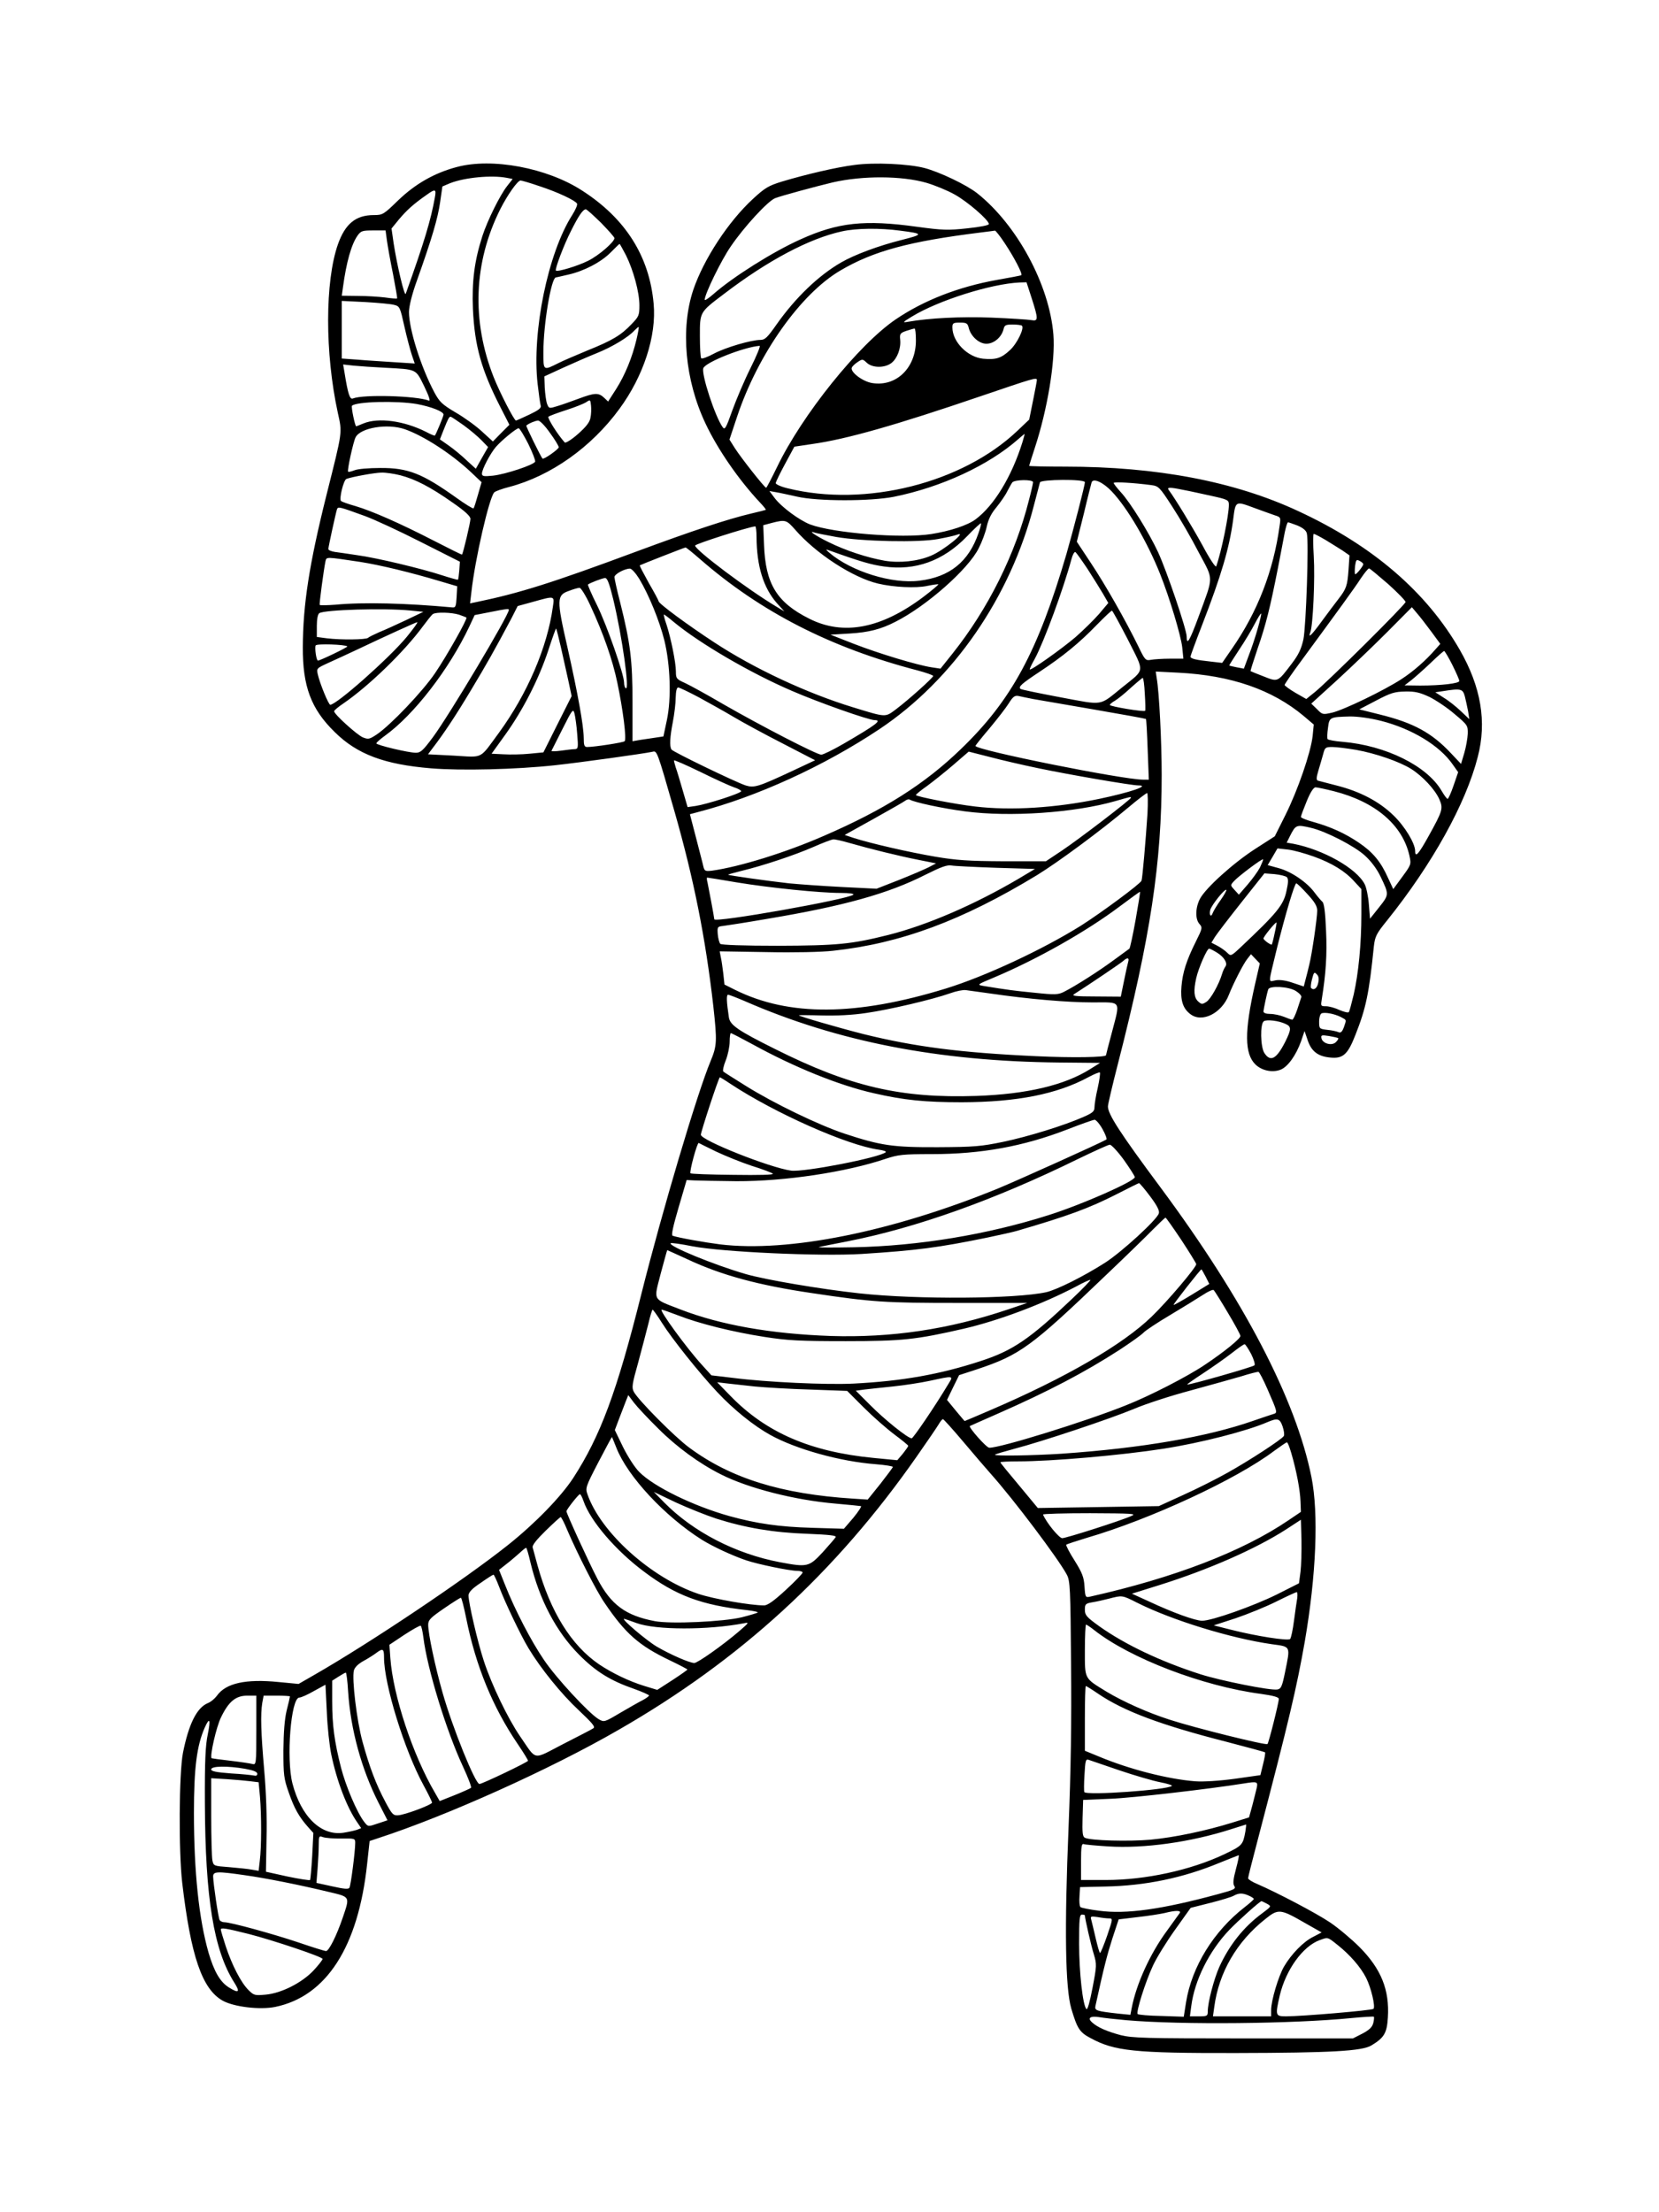 <?xml version="1.0" standalone="no"?>
<!DOCTYPE svg PUBLIC "-//W3C//DTD SVG 20010904//EN"
 "http://www.w3.org/TR/2001/REC-SVG-20010904/DTD/svg10.dtd">
<svg version="1.0" xmlns="http://www.w3.org/2000/svg"
 width="864pt" height="1152pt" viewBox="0 0 864 1152"
 preserveAspectRatio="xMidYMid meet">

<g transform="translate(0,1152) scale(0.1,-0.1)"
fill="#000000" stroke="none">
<path d="M2378 10650 c-116 -31 -214 -87 -303 -172 -77 -75 -82 -78 -128 -78
-94 0 -149 -45 -187 -152 -68 -194 -68 -567 -1 -876 24 -109 26 -92 -58 -427
-91 -364 -123 -573 -124 -795 -1 -204 43 -322 166 -442 117 -116 259 -169 502
-189 155 -13 443 -6 645 16 138 15 460 60 507 70 25 6 23 13 117 -315 99 -347
160 -651 201 -1010 20 -183 19 -205 -14 -285 -70 -167 -252 -780 -361 -1214
-127 -508 -213 -739 -355 -958 -65 -99 -198 -236 -340 -349 -226 -180 -717
-509 -1010 -677 l-80 -46 -105 10 c-170 17 -274 -6 -320 -71 -11 -15 -32 -33
-48 -39 -57 -24 -99 -108 -129 -258 -21 -106 -23 -515 -4 -678 45 -383 104
-553 210 -613 59 -33 194 -49 274 -33 267 55 433 313 479 745 l13 119 45 15
c354 115 895 358 1250 563 636 365 1132 820 1554 1424 54 77 105 152 114 167
9 16 19 28 23 28 3 0 51 -53 105 -117 54 -64 119 -140 144 -168 119 -133 351
-441 396 -525 17 -32 19 -70 22 -465 3 -303 -1 -555 -13 -851 -22 -530 -17
-835 14 -943 31 -104 43 -124 100 -154 125 -68 227 -79 756 -78 500 1 660 10
708 40 66 40 80 64 85 145 9 144 -35 253 -148 367 -41 41 -110 99 -153 128
-73 49 -275 155 -379 200 -27 11 -48 25 -48 30 0 6 23 97 51 203 163 622 202
790 244 1028 60 348 73 668 35 858 -81 404 -351 922 -785 1507 -212 285 -275
383 -275 423 0 11 23 109 51 218 171 667 229 1049 229 1509 0 172 -13 432 -26
504 l-5 34 118 -6 c274 -14 488 -88 652 -225 l53 -45 -6 -61 c-10 -86 -77
-281 -142 -411 l-55 -110 -101 -65 c-115 -74 -260 -205 -289 -261 -24 -47 -25
-106 -2 -131 16 -18 15 -23 -19 -91 -49 -98 -69 -161 -75 -234 -6 -71 7 -114
45 -143 61 -49 165 3 202 100 22 56 76 163 97 188 l18 23 23 -24 23 -24 -25
-109 c-56 -246 -55 -362 3 -418 34 -32 89 -43 131 -26 37 15 80 75 106 148
l18 53 16 -47 c19 -58 53 -85 117 -91 67 -7 92 15 132 118 55 139 71 215 96
461 6 52 13 66 69 135 235 293 410 608 472 851 48 183 17 365 -93 557 -174
303 -454 544 -843 724 -331 154 -735 231 -1212 231 -103 0 -188 2 -188 4 0 3
13 44 29 93 66 200 108 453 97 591 -21 259 -189 570 -396 735 -57 45 -196 111
-275 132 -84 22 -263 30 -365 16 -95 -12 -252 -49 -376 -86 -72 -22 -90 -33
-153 -91 -129 -119 -256 -314 -310 -472 -68 -202 -44 -471 63 -697 63 -134
173 -294 286 -414 17 -18 30 -34 28 -36 -2 -1 -35 -10 -75 -19 -123 -29 -307
-90 -593 -196 -449 -167 -616 -219 -838 -265 l-34 -7 7 59 c19 172 93 493 119
519 6 6 41 19 77 28 217 57 429 207 575 407 125 170 194 380 178 548 -22 247
-147 444 -373 589 -182 118 -469 172 -653 122z m261 -56 l31 -6 -29 -37 c-37
-47 -103 -180 -129 -261 -41 -128 -55 -234 -49 -380 9 -192 44 -317 144 -512
l46 -90 -43 -43 -43 -44 -57 52 c-31 29 -92 73 -137 99 -71 42 -84 55 -111
105 -70 132 -132 328 -132 418 0 29 15 91 41 163 79 222 109 325 121 408 l12
83 40 17 c77 30 216 43 295 28z m2186 -26 c44 -13 110 -40 147 -61 67 -37 178
-133 178 -154 0 -6 -45 -15 -112 -22 -101 -11 -129 -10 -262 8 -273 38 -412
23 -608 -66 -143 -64 -352 -196 -452 -284 -25 -22 -46 -36 -46 -30 0 29 86
206 136 278 70 103 194 237 231 251 30 12 215 62 299 82 157 36 360 35 489 -2z
m-2014 -18 c95 -31 183 -73 194 -90 4 -6 -8 -33 -25 -60 -126 -197 -211 -609
-180 -880 6 -52 13 -103 16 -112 4 -13 -11 -24 -59 -47 -36 -17 -67 -31 -70
-31 -9 0 -84 145 -116 226 -116 294 -104 598 34 874 39 77 91 150 106 150 6 0
51 -13 100 -30z m-546 -57 c-21 -118 -54 -229 -152 -503 -6 -17 -45 147 -63
263 l-11 77 40 49 c41 48 74 78 141 125 47 34 53 32 45 -11z m865 -133 c38
-39 70 -75 70 -80 0 -20 -82 -91 -137 -118 -54 -27 -159 -59 -168 -51 -6 7 41
133 80 209 38 76 61 110 76 110 5 0 40 -32 79 -70z m1557 -41 c124 -16 125
-19 7 -49 -119 -30 -243 -76 -314 -117 -119 -69 -238 -184 -336 -323 -47 -67
-60 -80 -83 -80 -49 0 -181 -39 -242 -71 -33 -18 -63 -29 -67 -25 -4 4 -7 57
-7 116 0 126 -2 123 125 219 229 175 445 289 614 326 76 17 200 18 303 4z
m-2672 -51 c4 -29 18 -108 32 -176 13 -68 23 -125 21 -126 -1 -2 -30 0 -63 5
-33 4 -97 8 -143 8 l-82 1 6 43 c18 133 44 224 76 270 18 25 25 27 83 27 l63
0 7 -52z m3218 -15 c48 -72 94 -160 86 -166 -2 -2 -60 -13 -129 -25 -199 -36
-379 -106 -525 -205 -193 -131 -488 -498 -618 -769 -29 -59 -54 -108 -57 -108
-8 0 -134 160 -164 208 l-27 43 40 120 c109 326 330 638 537 760 173 102 360
152 729 198 39 5 73 9 77 10 3 0 27 -29 51 -66z m-1973 -62 c39 -79 70 -193
70 -261 0 -52 -3 -59 -41 -98 -55 -58 -100 -85 -232 -138 -62 -26 -128 -54
-147 -64 -82 -41 -80 -42 -80 57 0 144 40 381 64 388 6 1 36 8 66 15 81 18
171 65 221 116 24 24 44 44 46 44 1 0 16 -27 33 -59z m2113 -224 c35 -109 35
-121 -2 -114 -16 3 -109 9 -207 13 -161 6 -324 -2 -437 -22 -29 -5 -26 -2 23
28 138 84 411 170 560 177 l36 1 27 -83z m-3319 -35 c28 -7 30 -13 52 -112 13
-58 31 -125 39 -149 l15 -44 -108 7 c-59 4 -144 9 -189 13 l-83 6 0 150 0 150
123 -6 c67 -4 135 -10 151 -15z m2991 -119 c11 -45 54 -83 92 -83 39 0 78 33
89 74 5 23 11 26 48 26 24 0 45 -3 48 -6 14 -13 -26 -95 -63 -128 -45 -42 -73
-50 -139 -44 -81 8 -160 88 -160 163 0 22 4 25 39 25 34 0 40 -3 46 -27z
m-1730 -60 c-22 -93 -59 -184 -105 -257 l-43 -67 -21 20 c-29 27 -49 26 -132
-5 -38 -14 -88 -32 -112 -39 -42 -13 -43 -13 -53 12 -5 14 -10 52 -12 84 l-2
59 100 46 c55 25 133 59 173 75 80 32 166 84 196 118 11 11 21 20 22 18 2 -2
-3 -30 -11 -64z m1455 -6 c0 -142 -101 -241 -226 -222 -50 7 -116 57 -108 80
3 8 17 21 31 30 24 16 26 16 47 -4 30 -28 94 -28 129 -1 30 24 50 76 45 122
-3 29 0 34 32 45 19 6 38 12 43 12 4 1 7 -27 7 -62z m-861 -143 c-32 -64 -74
-163 -95 -221 -33 -93 -39 -103 -50 -88 -39 53 -113 278 -101 308 12 31 211
110 293 116 6 1 -15 -51 -47 -115z m-1904 1 c168 -9 159 -5 204 -96 26 -54 34
-79 24 -75 -65 25 -340 33 -395 11 -16 -7 -26 23 -44 136 l-7 41 54 -6 c30 -3
104 -8 164 -11z m3395 -64 c0 -5 -9 -53 -20 -107 l-20 -99 -60 -57 c-287 -274
-793 -401 -1197 -301 -35 8 -63 21 -63 27 0 6 22 51 49 101 l48 89 94 14 c178
25 434 98 874 248 279 95 295 100 295 85z m-2325 -197 c-4 -23 -23 -47 -66
-85 -33 -29 -64 -48 -68 -43 -37 41 -91 127 -85 134 5 4 47 20 94 35 47 15 94
34 105 42 19 13 20 11 23 -19 2 -17 1 -46 -3 -64z m-904 72 c75 -14 139 -39
139 -55 0 -8 -39 -102 -45 -109 -2 -2 -22 6 -46 19 -115 58 -248 76 -326 44
-19 -8 -37 -15 -38 -15 -6 0 -27 101 -22 107 22 22 233 27 338 9z m243 -110
c33 -24 76 -60 94 -79 l34 -35 -32 -56 -32 -57 -47 43 c-25 24 -67 59 -93 77
l-47 33 20 51 c23 58 28 67 36 67 3 0 33 -20 67 -44z m450 -40 c26 -35 46 -69
46 -75 0 -10 -79 -66 -85 -59 -10 13 -87 169 -84 172 14 12 47 25 61 26 10 0
37 -28 62 -64z m-756 19 c100 -35 244 -129 344 -223 l56 -53 -19 -66 c-10 -36
-20 -68 -23 -70 -3 -3 -42 21 -88 54 -178 127 -252 157 -398 156 -59 0 -118
-5 -134 -12 -16 -6 -31 -10 -33 -7 -6 6 27 156 39 179 26 50 166 73 256 42z
m643 -76 c22 -45 38 -86 36 -93 -7 -17 -155 -66 -220 -73 -49 -5 -57 -3 -57
11 0 22 43 104 72 138 29 34 107 98 119 98 5 0 27 -36 50 -81z m2574 9 c-56
-180 -148 -331 -245 -403 -42 -31 -134 -61 -230 -76 -154 -24 -510 5 -631 50
-56 22 -149 90 -185 138 l-27 36 34 -6 c19 -3 68 -14 109 -23 107 -25 382 -25
505 -1 248 50 494 164 649 301 16 14 30 26 32 26 1 0 -4 -19 -11 -42z m-3240
-173 c77 -20 157 -61 272 -142 65 -45 93 -71 93 -85 0 -18 -38 -180 -44 -186
-2 -1 -68 32 -148 73 -175 90 -320 154 -408 180 -36 10 -69 22 -74 26 -11 10
13 109 28 115 29 11 145 32 181 33 23 1 68 -6 100 -14z m3295 -36 c0 -6 -9
-47 -21 -92 -71 -283 -213 -568 -398 -800 l-63 -79 -46 7 c-74 11 -276 72
-407 123 l-120 47 100 6 c99 6 163 22 240 62 160 81 378 273 432 382 17 33 36
84 42 113 8 37 23 68 50 100 21 26 47 63 56 82 10 19 22 41 27 48 13 15 108
16 108 1z m270 0 c0 -17 -59 -244 -96 -374 -149 -508 -286 -762 -550 -1016
-188 -182 -400 -316 -714 -452 -199 -87 -439 -161 -582 -181 -35 -4 -39 -2
-45 22 -3 15 -21 82 -38 149 l-32 123 41 11 c306 79 658 240 946 432 385 257
683 689 805 1167 15 58 29 111 31 118 4 16 234 18 234 1z m139 -47 c83 -87
186 -264 252 -429 51 -128 109 -322 116 -384 l6 -59 -70 0 c-39 0 -83 -3 -99
-6 -28 -5 -31 -2 -67 73 -66 134 -168 314 -245 430 l-74 112 37 148 c19 81 38
154 40 161 8 24 59 1 104 -46z m206 32 c39 -5 44 -10 110 -112 38 -58 100
-165 137 -237 80 -150 80 -119 0 -337 -47 -127 -62 -152 -62 -102 0 36 -104
342 -149 439 -48 103 -145 259 -193 311 -21 23 -38 45 -38 49 0 7 104 1 195
-11z m167 -25 c29 -5 95 -20 146 -31 87 -19 92 -22 92 -47 0 -53 -38 -241 -66
-320 -3 -8 -35 40 -72 110 -58 105 -141 241 -175 287 -12 15 4 16 75 1z m373
-95 c39 -14 85 -31 103 -37 32 -10 33 -11 26 -56 -32 -234 -115 -448 -248
-639 l-51 -74 -60 7 c-77 8 -105 15 -105 26 0 4 27 78 60 163 101 261 142 401
162 548 13 102 10 100 113 62z m-4635 -41 c52 -19 185 -81 295 -137 l200 -101
-3 -45 c-2 -25 -5 -47 -7 -49 -2 -1 -39 9 -82 23 -107 35 -340 91 -443 105
-47 7 -100 15 -117 17 -18 3 -33 9 -33 15 0 11 39 189 45 207 6 15 10 14 145
-35z m2240 -70 c110 -127 302 -251 433 -282 80 -19 198 -25 256 -12 30 6 56
10 58 8 1 -2 -34 -32 -79 -66 -220 -165 -416 -202 -593 -113 -170 85 -229 182
-236 387 l-4 100 45 12 c70 18 76 16 120 -34z m956 -19 c-51 -149 -150 -229
-308 -248 -142 -18 -354 48 -468 145 -20 17 -21 20 -5 14 167 -60 223 -76 289
-85 163 -23 308 29 431 156 38 40 72 71 74 69 2 -2 -4 -25 -13 -51z m1662 39
c28 -12 45 -26 48 -41 11 -42 -4 -484 -18 -552 -11 -49 -25 -79 -60 -125 -75
-99 -72 -97 -148 -67 -36 14 -66 26 -67 27 -2 1 15 53 36 116 44 126 66 216
106 419 14 74 31 159 36 188 6 28 13 52 17 52 4 0 26 -8 50 -17z m-2818 -60
c1 -152 36 -264 106 -344 l39 -43 -40 24 c-151 90 -425 296 -425 319 0 8 271
95 313 100 4 1 7 -25 7 -56z m414 1 c139 -24 432 -30 531 -11 44 8 88 18 98
22 62 25 -69 -82 -135 -109 -69 -29 -162 -39 -240 -26 -91 16 -202 52 -293 97
-68 33 -112 64 -71 49 10 -3 60 -13 110 -22z m2548 -15 c29 -18 70 -43 90 -56
l36 -25 -5 -76 c-6 -82 -11 -98 -53 -152 -15 -19 -53 -70 -84 -112 -56 -77
-75 -95 -62 -61 14 35 25 282 18 396 -4 64 -4 117 0 117 4 0 31 -14 60 -31z
m-3257 -100 c317 -276 680 -462 1133 -580 45 -12 82 -25 82 -29 0 -9 -127
-123 -193 -173 -58 -43 -49 -44 -222 9 -243 74 -519 203 -727 340 -136 89
-288 201 -288 213 0 4 -23 47 -51 95 -27 49 -49 90 -47 92 4 3 228 91 238 93
3 1 37 -27 75 -60z m2019 -52 c29 -45 65 -103 81 -130 l27 -47 -48 -57 c-26
-30 -82 -85 -123 -121 -73 -62 -232 -175 -238 -168 -2 1 10 27 27 57 48 90
148 361 190 517 6 23 15 40 21 37 5 -4 33 -43 63 -88z m-3789 37 c103 -16 265
-55 418 -101 l88 -26 -3 -56 c-3 -49 -5 -56 -23 -54 -239 22 -462 28 -608 14
-43 -3 -80 -4 -82 -1 -3 5 21 184 30 227 6 24 -1 24 180 -3z m5225 -12 c-1
-11 -38 -57 -43 -52 -2 3 -2 22 0 42 5 33 7 36 24 27 10 -5 19 -13 19 -17z
m-3771 -76 c50 -83 106 -220 131 -321 31 -127 37 -303 13 -415 l-18 -85 -40
-6 c-22 -3 -58 -9 -81 -12 l-40 -7 0 203 c0 220 -11 307 -64 519 -17 65 -30
125 -30 133 0 15 51 43 80 44 9 1 31 -24 49 -53z m3900 -27 c50 -45 91 -87 91
-94 0 -13 -397 -407 -471 -468 l-46 -37 -56 32 c-31 18 -56 37 -57 41 0 4 40
63 90 130 196 267 274 374 307 425 19 28 38 52 43 52 4 0 48 -37 99 -81z
m-4035 -81 c47 -197 86 -476 65 -462 -5 3 -9 16 -9 30 0 42 -88 295 -141 403
-28 56 -49 105 -47 107 9 8 74 33 89 34 12 0 22 -27 43 -112z m-120 -30 c68
-146 116 -283 141 -403 30 -143 49 -295 38 -305 -8 -7 -158 -30 -195 -30 -15
0 -18 9 -18 48 -1 66 -30 227 -85 472 -57 249 -56 271 8 293 23 9 48 16 55 16
7 1 33 -41 56 -91z m-195 -10 c-29 -210 -133 -451 -280 -653 -104 -141 -78
-129 -234 -120 l-136 7 24 32 c57 74 121 170 201 304 80 133 123 209 209 371
l33 65 80 22 c115 32 112 33 103 -28z m4575 -127 l47 -64 -23 -26 c-55 -63
-117 -117 -180 -158 -91 -59 -298 -159 -360 -174 -49 -11 -51 -11 -79 18 l-30
29 133 121 c73 67 191 180 262 251 l129 130 27 -32 c15 -17 48 -60 74 -95z
m-5319 110 l70 -7 -90 -43 c-49 -23 -112 -52 -140 -63 -27 -12 -54 -25 -59
-30 -12 -9 -138 -11 -213 -2 l-53 7 0 58 c0 35 5 61 13 66 28 18 337 27 472
14z m515 3 c0 -28 -308 -544 -394 -661 -52 -70 -65 -83 -90 -83 -38 0 -206 40
-206 49 0 4 20 22 45 40 150 108 333 344 439 568 l28 60 77 15 c95 19 101 19
101 12z m3224 -155 c88 -175 91 -151 -29 -248 -123 -99 -93 -95 -323 -52 -111
21 -205 40 -208 44 -11 11 7 27 99 88 124 82 208 151 297 243 41 42 77 76 81
76 3 0 40 -68 83 -151z m-3483 130 c19 -7 36 -13 38 -15 7 -6 -103 -201 -163
-289 -64 -95 -232 -271 -303 -319 -39 -26 -45 -27 -73 -16 -31 13 -150 121
-150 136 0 5 23 24 50 42 131 90 315 268 412 400 23 31 46 60 52 64 17 12 99
9 137 -3z m4160 -69 c-11 -40 -32 -104 -47 -142 l-26 -70 -37 7 c-20 4 -37 8
-39 9 -1 2 22 38 51 82 29 43 66 105 82 136 16 31 31 55 33 53 2 -2 -6 -36
-17 -75z m-3042 31 c134 -111 399 -266 616 -359 138 -60 399 -152 430 -152 40
0 10 -23 -160 -122 -55 -32 -108 -58 -118 -58 -23 0 -312 149 -512 264 -82 48
-171 97 -197 109 -45 20 -48 24 -48 60 0 47 -26 174 -49 245 -10 28 -16 52
-13 52 2 0 25 -17 51 -39z m-1391 -78 c-89 -108 -365 -353 -398 -353 -9 0 -54
110 -65 158 -7 32 -6 32 57 61 35 16 99 45 143 66 158 75 310 144 318 145 5 0
-20 -34 -55 -77z m803 -53 c12 -52 29 -131 39 -175 l17 -80 -74 -147 -73 -146
-73 -7 c-39 -4 -100 -5 -134 -3 l-63 3 72 100 c92 128 174 289 223 437 21 65
40 117 41 115 2 -1 13 -45 25 -97z m-1112 4 c4 -4 -142 -74 -153 -74 -9 0 -18
68 -12 79 6 10 153 5 165 -5z m5755 -97 c20 -40 36 -77 36 -83 0 -13 -94 -24
-204 -24 l-81 1 35 27 c19 15 64 55 100 89 36 35 68 63 71 63 3 0 23 -33 43
-73z m-1602 -149 c3 -46 4 -86 2 -89 -4 -8 -184 22 -184 30 0 4 12 14 28 23
15 9 52 39 82 67 30 27 58 50 61 51 4 0 9 -37 11 -82z m-2323 -19 c53 -29 134
-74 181 -102 47 -28 161 -90 255 -138 l170 -88 -115 -54 c-182 -85 -202 -91
-247 -77 -52 17 -379 175 -386 187 -11 17 -8 65 7 143 8 41 15 99 15 128 1 32
5 52 13 52 6 0 54 -23 107 -51z m3990 4 c5 -21 13 -56 17 -78 l6 -40 -43 41
c-24 23 -64 55 -89 70 l-45 29 40 6 c95 15 103 12 114 -28z m-185 -2 c34 -17
93 -56 131 -89 68 -57 70 -60 69 -103 -1 -24 -9 -69 -18 -100 l-17 -57 -52 55
c-100 107 -196 159 -370 202 l-108 27 88 46 c76 40 96 46 152 47 51 1 75 -5
125 -28z m-2064 -11 c30 -5 174 -30 319 -55 146 -25 266 -47 269 -49 2 -2 6
-74 9 -160 l6 -156 -30 0 c-105 0 -873 154 -873 176 0 2 33 44 74 92 40 48 85
106 100 130 21 34 31 41 49 38 12 -3 47 -10 77 -16z m-2374 -182 c6 -72 5 -78
-12 -79 -10 0 -43 -4 -72 -8 -29 -4 -51 -4 -50 -1 2 4 28 56 58 115 51 102 55
106 62 79 4 -16 11 -64 14 -106z m4187 68 c160 -41 304 -128 372 -226 l29 -41
-24 -70 c-13 -38 -27 -69 -31 -69 -4 0 -18 19 -32 43 -76 129 -290 235 -515
254 -40 3 -75 10 -78 14 -3 5 -2 31 2 58 7 57 9 57 115 60 42 0 102 -8 162
-23z m-130 -151 c101 -18 225 -61 286 -99 60 -38 123 -106 146 -156 22 -50 20
-59 -56 -196 -51 -92 -69 -112 -69 -76 0 40 -53 128 -113 186 -74 72 -174 125
-298 156 -46 12 -89 23 -96 25 -8 3 -8 16 3 52 8 26 19 65 25 86 9 35 12 37
48 37 21 0 77 -7 124 -15z m-1658 -95 c167 -35 488 -90 523 -90 65 0 -41 -36
-203 -70 -226 -47 -460 -62 -645 -40 -106 12 -310 52 -310 60 0 3 26 25 58 47
31 23 93 72 137 110 l80 69 110 -28 c60 -16 173 -42 250 -58z m-1582 -100 c20
-6 37 -16 37 -20 0 -11 -178 -68 -237 -77 l-42 -6 -26 89 c-14 49 -30 102 -36
118 -5 16 -9 32 -9 36 0 4 62 -23 138 -60 75 -37 154 -73 175 -80z m3123 -20
c217 -55 358 -176 394 -335 10 -46 10 -47 -37 -111 l-47 -64 -28 60 c-37 83
-79 133 -150 181 -72 49 -147 83 -236 108 -37 10 -67 22 -67 27 0 5 14 42 30
81 19 47 36 73 46 73 9 0 51 -9 95 -20z m-970 -117 c-9 -138 -26 -335 -31
-349 -5 -16 -211 -168 -315 -234 -200 -125 -500 -265 -705 -328 -466 -143
-815 -146 -1096 -7 l-56 28 -6 56 c-4 31 -9 70 -13 86 l-6 31 244 -4 c144 -3
286 0 347 7 351 38 672 157 1062 394 112 69 330 230 474 351 50 42 94 76 99
76 4 0 5 -48 2 -107z m-86 83 c0 -9 -275 -219 -359 -275 l-84 -56 -221 0
c-183 1 -244 5 -356 24 -136 23 -335 69 -423 97 l-48 16 153 85 c84 47 158 89
165 95 7 5 16 7 21 4 23 -14 171 -46 287 -61 232 -31 571 -8 786 54 73 21 79
23 79 17z m938 -157 c77 -18 225 -94 280 -144 33 -30 62 -69 81 -108 46 -96
46 -95 -7 -162 l-47 -59 -6 74 c-3 41 -13 89 -22 106 -43 83 -217 180 -371
210 l-35 6 16 32 c31 62 34 63 111 45z m-2403 -79 c104 -30 258 -68 360 -88
l90 -18 -40 -21 c-22 -11 -92 -41 -155 -66 l-115 -45 -180 9 c-99 5 -223 14
-275 19 -115 13 -314 41 -318 45 -2 1 30 10 70 20 112 27 274 81 373 124 50
22 97 40 105 40 8 1 47 -8 85 -19z m2416 -70 c97 -35 165 -77 213 -131 l36
-39 0 -129 c0 -158 -15 -309 -40 -420 -11 -46 -22 -87 -25 -91 -3 -5 -24 0
-48 10 -23 11 -55 20 -71 20 -28 0 -28 1 -22 38 21 131 28 231 22 356 -4 96
-10 142 -19 150 -7 6 -25 27 -40 47 -39 54 -121 110 -187 128 l-58 16 26 44
25 43 54 -6 c29 -3 89 -20 134 -36z m-279 -57 c-11 -21 -40 -61 -65 -90 l-45
-52 -22 24 c-23 25 -23 25 -4 46 22 25 147 119 152 114 2 -2 -6 -20 -16 -42z
m-1374 -2 l202 -6 -87 -52 c-228 -134 -475 -241 -678 -292 -192 -48 -266 -55
-572 -56 -182 0 -296 4 -302 10 -5 6 -11 28 -13 50 -3 38 -1 40 27 43 17 2
120 18 230 37 400 67 630 131 825 230 80 40 112 52 135 48 17 -3 121 -8 233
-12z m1514 -49 c8 -8 8 -27 -2 -71 -15 -74 -50 -116 -239 -294 -50 -47 -51
-47 -70 -28 -11 11 -34 27 -51 36 l-31 16 19 31 c11 17 73 98 138 180 l119
150 53 -4 c29 -3 58 -10 64 -16z m-2865 -27 c169 -28 432 -55 542 -55 45 0 71
-4 65 -9 -25 -24 -724 -148 -724 -128 0 8 -30 167 -35 190 -4 15 -5 27 -2 27
3 0 72 -11 154 -25z m2972 -61 c38 -41 51 -63 51 -86 0 -38 -28 -230 -41 -280
-5 -21 -13 -55 -19 -76 l-10 -39 -57 19 c-37 13 -69 17 -90 13 -39 -7 -40 -28
8 170 42 169 91 335 100 335 4 0 30 -25 58 -56z m-452 -31 c-19 -26 -37 -57
-41 -67 -9 -26 -20 -12 -13 16 7 25 76 112 84 104 2 -2 -11 -26 -30 -53z
m-443 -104 c-14 -79 -29 -146 -32 -149 -4 -3 -41 -30 -82 -60 -76 -56 -196
-133 -259 -165 -30 -15 -46 -16 -150 -5 -104 10 -149 16 -271 36 -33 6 -31 7
55 43 226 95 484 241 658 372 56 42 103 76 104 75 2 -2 -9 -67 -23 -147z m724
-70 c-6 -30 -13 -55 -14 -57 -4 -6 -44 23 -44 31 0 9 63 87 68 83 1 -2 -3 -27
-10 -57z m-301 -99 c38 -23 58 -56 45 -73 -5 -7 -13 -23 -17 -37 -17 -57 -60
-133 -82 -147 -22 -14 -25 -14 -43 2 -22 20 -25 56 -10 122 12 53 56 153 67
153 4 0 22 -9 40 -20z m-461 -47 c-3 -10 -13 -55 -22 -100 l-17 -83 -131 1
c-105 0 -127 3 -112 12 89 57 244 162 256 173 20 19 32 17 26 -3z m989 -112
c-6 -28 -23 -40 -37 -26 -3 3 -1 24 5 46 9 36 12 39 24 26 11 -10 13 -24 8
-46z m-117 -41 c19 -12 32 -26 29 -33 -2 -7 -12 -36 -21 -64 -10 -29 -21 -53
-26 -53 -4 0 -24 7 -43 15 -20 8 -52 15 -72 15 -21 0 -35 5 -35 13 1 13 18 95
25 115 7 20 105 15 143 -8z m-1588 -14 c199 -29 400 -46 530 -46 154 0 145 14
100 -159 -17 -62 -30 -115 -30 -116 0 -11 -176 -14 -365 -5 -392 18 -631 49
-898 115 -130 33 -337 93 -337 98 0 1 54 1 120 -1 75 -2 161 2 232 13 119 17
345 70 438 103 30 11 66 18 80 16 14 -2 72 -10 130 -18z m-1282 -39 c483 -211
1009 -314 1639 -320 l212 -2 -51 -32 c-133 -84 -331 -131 -593 -140 -394 -13
-657 48 -1050 245 -191 95 -233 124 -239 164 -12 80 -14 118 -4 118 5 0 44
-15 86 -33z m3105 -83 c31 -17 30 -12 16 -53 -9 -24 -16 -31 -28 -26 -9 4 -35
10 -58 12 -42 5 -43 6 -43 43 0 21 6 41 13 43 17 7 66 -2 100 -19z m-288 -36
c31 -14 31 -27 -1 -92 -46 -91 -77 -108 -109 -60 -21 32 -23 153 -3 166 15 10
77 3 113 -14z m-2776 -106 c218 -120 453 -215 632 -255 157 -36 266 -47 459
-47 286 1 495 42 659 131 30 16 57 27 59 24 3 -3 -2 -39 -11 -80 -10 -42 -17
-87 -17 -101 0 -21 -9 -29 -54 -49 -103 -46 -292 -104 -421 -131 -116 -24
-152 -27 -340 -28 -235 -1 -297 8 -488 71 -132 44 -367 157 -514 249 -59 37
-112 70 -116 74 -4 4 1 30 13 59 11 28 20 72 20 96 0 25 3 45 6 45 4 0 54 -26
113 -58z m3050 32 c3 -3 -3 -12 -12 -21 -21 -21 -70 -7 -75 21 -3 16 1 17 40
11 23 -4 45 -9 47 -11z m-3165 -238 c232 -153 608 -320 773 -343 24 -3 40 -9
36 -13 -31 -28 -426 -105 -493 -96 -110 15 -470 158 -470 187 0 15 93 299 99
299 2 0 27 -15 55 -34z m1938 -236 c15 -27 24 -51 20 -54 -30 -18 -454 -209
-562 -254 -555 -227 -1095 -335 -1450 -292 -79 10 -220 35 -247 45 -8 2 2 48
31 147 l42 143 40 -2 c21 -1 120 -3 219 -4 253 -1 572 47 779 117 64 21 88 24
239 24 257 0 477 40 707 129 69 27 132 49 140 50 8 0 27 -22 42 -49z m-2012
-117 c47 -22 130 -56 185 -74 55 -17 105 -36 110 -41 6 -6 -71 -8 -207 -6
-119 1 -219 5 -222 8 -7 7 35 162 43 158 3 -2 44 -22 91 -45z m2123 -43 c31
-44 57 -84 57 -90 0 -21 -273 -142 -450 -198 -318 -101 -674 -160 -1010 -167
-113 -2 -196 -2 -185 1 11 3 79 16 150 30 356 70 764 215 1200 429 83 40 157
74 165 74 8 0 41 -35 73 -79z m137 -190 c36 -48 50 -75 45 -89 -10 -33 -191
-199 -279 -256 -111 -71 -251 -141 -307 -154 -160 -35 -671 -39 -974 -6 -201
22 -485 70 -590 100 -166 48 -407 147 -392 161 3 3 54 -4 113 -16 159 -30 663
-53 881 -40 283 18 401 33 658 86 66 14 134 29 150 34 268 78 376 118 518 190
62 32 115 58 119 59 3 0 29 -30 58 -69z m163 -228 c42 -64 77 -121 77 -125 0
-17 -151 -195 -232 -273 -149 -145 -448 -319 -842 -488 -72 -31 -131 -56 -132
-56 -1 0 -22 25 -47 55 l-45 55 31 64 32 65 92 30 c225 75 283 117 673 491
101 96 211 203 244 237 34 34 63 62 66 62 3 0 40 -53 83 -117z m-2572 -100
c177 -83 370 -135 649 -176 314 -47 381 -51 757 -51 l363 0 -98 -33 c-311
-105 -609 -149 -927 -139 -310 11 -571 57 -781 138 -149 58 -140 42 -103 187
18 67 33 122 34 122 1 0 49 -22 106 -48z m2698 -90 l19 -38 -91 -56 c-51 -31
-93 -55 -95 -53 -3 3 140 185 145 185 1 0 11 -17 22 -38z m-695 -115 c-220
-209 -309 -270 -475 -324 -213 -70 -410 -105 -664 -118 -140 -7 -451 7 -630
30 l-110 13 -48 53 c-79 86 -227 289 -211 289 5 0 44 -14 86 -30 110 -43 283
-86 450 -112 122 -19 184 -22 423 -22 295 0 366 8 615 65 181 42 410 128 585
220 38 21 72 36 74 34 2 -2 -41 -47 -95 -98z m810 -72 c36 -60 66 -115 66
-122 0 -14 -82 -81 -182 -148 -91 -62 -292 -165 -414 -213 -214 -86 -658 -223
-712 -221 -15 0 -109 107 -101 113 2 1 69 31 149 66 259 114 450 214 631 331
58 38 114 78 124 89 10 11 73 53 139 92 67 40 143 87 171 105 27 18 52 29 56
25 4 -4 37 -56 73 -117z m-2947 -53 c52 -83 195 -262 288 -361 85 -91 191
-176 276 -223 133 -74 364 -139 552 -153 48 -4 87 -10 87 -14 0 -3 -30 -43
-65 -88 l-66 -82 -77 5 c-374 24 -637 106 -853 266 -77 57 -264 246 -288 290
-12 23 -9 40 23 154 19 71 43 162 53 202 9 39 19 72 22 72 3 -1 25 -31 48 -68z
m3069 -163 c14 -28 22 -55 17 -59 -10 -9 -328 -100 -350 -100 -4 0 33 26 82
58 50 33 117 80 149 105 33 26 63 47 68 47 4 0 19 -23 34 -51z m85 -183 c52
-119 53 -123 32 -129 -10 -3 -58 -19 -107 -36 -238 -83 -577 -142 -996 -171
-154 -10 -357 -13 -348 -5 3 3 47 16 99 30 146 38 502 157 624 208 61 26 193
69 295 96 102 28 221 61 265 74 44 14 84 24 89 23 5 -1 26 -42 47 -90z m-1662
27 c-66 -111 -183 -283 -191 -283 -20 0 -143 99 -217 174 l-74 74 44 6 c24 3
91 10 149 16 58 6 143 19 190 29 129 28 126 28 99 -16z m-1009 -13 c52 -5 182
-13 289 -16 l193 -7 87 -87 c47 -47 119 -110 159 -140 39 -29 72 -56 72 -59 0
-4 -13 -22 -28 -41 l-29 -34 -124 12 c-329 32 -559 132 -744 322 l-70 72 50
-6 c28 -3 93 -10 145 -16z m-501 -220 c96 -96 214 -182 326 -238 142 -72 385
-134 597 -152 68 -6 127 -12 132 -13 4 -2 -14 -29 -40 -61 l-49 -57 -165 5
c-174 5 -289 22 -431 61 -189 53 -394 153 -470 230 -23 23 -59 79 -84 129
l-43 89 23 61 c13 34 29 75 35 91 l12 30 30 -40 c17 -22 74 -83 127 -135z
m3251 11 c7 -21 10 -43 6 -49 -11 -18 -180 -128 -291 -190 -60 -34 -166 -87
-235 -118 l-125 -57 -315 -5 -315 -5 -97 117 c-54 64 -98 118 -98 121 0 3 42
5 93 5 176 0 540 32 757 66 193 30 434 92 540 138 54 23 65 20 80 -23z m-3470
-110 c58 -149 252 -357 445 -479 58 -36 157 -82 230 -107 62 -21 227 -55 266
-55 16 0 29 -4 29 -9 0 -5 -39 -46 -87 -90 -62 -57 -95 -81 -114 -81 -71 0
-261 33 -342 60 -244 82 -509 319 -578 520 -11 31 -8 40 57 165 38 73 70 132
71 132 1 -1 11 -26 23 -56z m3515 -28 c27 -92 46 -193 48 -252 l2 -54 -65 -44
c-240 -163 -598 -300 -1031 -397 -26 -6 -27 -5 -31 53 -3 48 -12 71 -52 135
-27 42 -46 80 -43 82 3 3 52 19 108 36 329 96 778 304 974 452 33 24 63 45 67
45 4 1 14 -25 23 -56z m-2995 -341 c151 -48 298 -73 472 -79 120 -5 156 -9
150 -18 -4 -7 -35 -42 -68 -79 -71 -76 -79 -78 -223 -51 -231 44 -451 158
-602 311 l-54 55 115 -55 c63 -29 158 -67 210 -84z m-691 91 c36 -104 168
-258 316 -368 165 -124 299 -174 538 -200 32 -4 56 -9 53 -12 -3 -3 -40 -14
-83 -25 -95 -23 -370 -36 -453 -20 -152 29 -228 85 -299 221 -45 86 -161 340
-161 351 0 9 63 89 70 89 4 1 12 -16 19 -36z m2854 -77 c-55 -25 -341 -116
-361 -116 -16 0 -82 80 -100 123 -2 4 108 7 245 7 219 -1 244 -2 216 -14z
m-2939 -73 c53 -124 153 -320 194 -379 109 -161 179 -223 340 -300 50 -24 92
-46 92 -48 0 -2 -35 -27 -78 -55 l-79 -51 -69 21 c-78 24 -167 67 -234 112
-145 99 -254 274 -321 517 -11 41 -22 82 -25 92 -3 11 20 40 68 87 40 39 75
71 78 71 3 0 19 -30 34 -67z m3819 -218 l-8 -60 -115 -58 c-121 -60 -338 -137
-389 -137 -36 0 -152 42 -276 100 l-90 41 144 45 c255 80 503 189 661 291 l75
49 3 -105 c1 -59 -1 -133 -5 -166z m-4010 47 c46 -191 133 -358 252 -478 88
-89 164 -136 288 -179 42 -15 77 -31 77 -34 0 -4 -15 -15 -32 -24 -18 -9 -71
-39 -117 -66 -84 -50 -85 -50 -114 -33 -50 30 -220 213 -284 308 -67 98 -151
260 -202 389 l-32 80 38 30 c21 16 51 42 68 57 16 15 32 28 35 28 3 0 13 -35
23 -78z m-164 -124 c31 -83 115 -258 154 -322 64 -106 171 -238 260 -321 73
-69 89 -88 77 -95 -8 -6 -79 -42 -157 -82 -163 -84 -135 -89 -225 41 -63 92
-147 266 -188 391 -33 100 -80 304 -80 342 1 17 18 35 63 65 34 24 64 43 67
43 3 0 16 -28 29 -62z m4157 -60 c-3 -18 -11 -71 -17 -118 -6 -47 -15 -89 -20
-95 -11 -11 -178 15 -311 49 l-87 22 114 37 c62 21 158 60 212 87 54 27 102
49 106 49 4 1 5 -14 3 -31z m-834 -24 c181 -91 486 -185 701 -216 101 -14 98
-6 69 -148 -15 -74 -21 -85 -40 -88 -37 -6 -295 46 -399 79 -209 67 -394 155
-529 251 -65 47 -74 57 -74 85 0 29 3 33 38 39 20 3 60 12 87 19 70 18 68 19
147 -21z m-3494 -81 c50 -250 139 -465 269 -656 29 -43 53 -82 53 -86 0 -7
-239 -121 -253 -121 -22 0 -141 295 -192 475 -39 137 -75 307 -75 354 0 25 12
37 82 85 45 31 85 56 88 56 4 0 16 -48 28 -107z m887 -25 c101 -37 371 -37
560 -1 28 6 26 3 -25 -41 -85 -73 -217 -166 -234 -166 -24 0 -125 44 -195 85
-53 31 -186 144 -171 145 3 0 33 -10 65 -22z m-1110 -75 c20 -163 120 -488
206 -672 27 -58 46 -108 42 -111 -5 -4 -43 -21 -85 -38 l-78 -31 -24 42 c-116
197 -219 508 -233 702 l-5 70 78 52 c43 28 82 50 85 47 4 -2 10 -30 14 -61z
m3494 38 c187 -147 565 -292 869 -332 64 -9 92 -17 92 -26 0 -20 -52 -227 -59
-235 -7 -8 -382 85 -510 127 -113 36 -242 94 -327 145 -119 73 -114 63 -114
217 0 73 3 133 6 133 3 0 23 -13 43 -29z m-3699 -142 c0 -139 106 -483 206
-666 24 -44 44 -85 44 -90 0 -11 -141 -64 -177 -66 -25 -2 -32 6 -65 68 -50
93 -85 187 -120 315 -30 109 -56 327 -45 371 4 16 22 34 49 49 24 13 54 32 67
42 35 26 41 23 41 -23z m-187 -178 c13 -198 70 -405 158 -578 l47 -92 -51 -17
c-50 -17 -50 -17 -69 7 -38 48 -97 187 -122 284 -34 134 -46 219 -46 347 l0
106 33 21 c17 11 35 21 38 21 3 0 9 -44 12 -99z m-88 -326 c29 -141 83 -281
137 -357 l19 -28 -23 -9 c-13 -4 -44 -11 -70 -15 -116 -17 -220 84 -265 257
-33 129 -8 447 36 447 9 0 43 15 76 34 l60 33 7 -141 c3 -78 14 -177 23 -221z
m3994 315 c134 -91 326 -163 671 -251 107 -28 196 -52 198 -54 3 -2 -2 -30
-10 -62 l-14 -57 -134 -19 c-81 -11 -163 -16 -205 -13 -141 11 -342 62 -502
129 l-73 30 0 168 c0 93 2 169 5 169 3 0 32 -18 64 -40z m-4384 -191 c0 -175
-1 -180 -20 -175 -11 3 -63 11 -115 17 -52 6 -96 12 -98 13 -10 11 24 162 49
213 40 83 77 113 137 113 l47 0 0 -181z m175 177 c0 -3 -7 -35 -17 -73 -11
-46 -16 -113 -17 -208 0 -127 2 -147 28 -220 28 -81 53 -126 101 -180 l27 -30
-6 -119 c-4 -66 -9 -122 -11 -126 -2 -3 -55 5 -117 18 l-113 25 3 172 c3 104
-2 245 -12 357 -17 196 -20 290 -10 351 l7 37 68 0 c38 0 69 -2 69 -4z m-428
-198 c-12 -57 -16 -137 -15 -358 2 -495 46 -765 153 -934 32 -50 24 -58 -27
-26 -46 28 -78 83 -107 182 -50 175 -76 421 -76 727 0 236 15 350 56 444 26
58 32 44 16 -35z m4748 -187 c80 -27 176 -55 213 -62 37 -7 64 -16 60 -19 -23
-21 -446 -51 -456 -32 -2 4 -2 45 1 90 4 72 6 83 21 78 9 -3 81 -28 161 -55z
m-4553 8 c44 -8 63 -16 63 -26 0 -9 -7 -12 -17 -9 -10 2 -64 8 -120 11 -78 6
-103 11 -103 21 0 18 85 19 177 3z m29 -65 l41 -5 7 -76 c8 -97 8 -262 -1
-332 l-6 -53 -36 6 c-20 4 -73 9 -118 13 -80 6 -81 6 -87 36 -3 16 -6 119 -6
228 l0 199 83 -5 c45 -3 100 -8 123 -11z m5239 -34 c-4 -17 -14 -58 -23 -92
l-17 -62 -90 -28 c-136 -42 -297 -76 -423 -88 -111 -10 -313 -5 -342 10 -12 6
-14 26 -12 102 l3 95 142 6 c111 4 517 51 697 80 67 11 72 9 65 -23z m-59
-227 c-13 -71 -16 -74 -110 -119 -175 -83 -411 -134 -617 -134 l-129 0 0 96
c0 77 3 95 14 91 7 -3 65 -8 127 -12 188 -12 430 22 639 89 41 13 77 24 79 25
2 1 0 -16 -3 -36z m-4708 -37 c69 1 72 0 72 -22 0 -45 -23 -222 -30 -234 -5
-9 -27 -7 -90 7 l-82 18 6 74 c3 41 6 96 6 123 0 47 1 49 23 41 12 -4 55 -8
95 -7z m4659 -158 c-14 -53 -17 -76 -9 -89 10 -15 0 -20 -86 -43 -291 -79
-477 -105 -618 -86 -49 6 -93 15 -97 19 -5 5 -7 30 -5 56 l3 48 132 3 c208 4
405 45 593 123 52 21 98 39 101 40 3 1 -3 -31 -14 -71z m-5162 -33 c107 -15
279 -49 437 -87 113 -27 111 -22 73 -134 -32 -94 -72 -174 -87 -174 -7 0 -71
20 -144 45 -134 45 -353 105 -385 105 -10 0 -21 5 -25 11 -7 11 -33 189 -34
227 0 27 20 28 165 7z m5230 -107 c14 -6 25 -14 25 -17 -1 -3 -21 -22 -46 -41
-163 -126 -277 -311 -307 -496 l-12 -76 -117 4 c-64 1 -119 6 -123 10 -10 9
41 170 80 253 18 39 69 122 114 185 l82 115 103 26 c56 14 111 31 121 37 26
15 48 15 80 0z m94 -42 c23 -13 23 -13 -25 -49 -97 -71 -172 -166 -224 -280
-28 -63 -60 -185 -60 -231 0 -24 -3 -26 -46 -26 l-47 0 7 53 c17 134 93 287
198 397 47 49 160 150 168 150 3 -1 16 -7 29 -14z m-455 -48 c-5 -7 -35 -49
-67 -93 -87 -118 -159 -276 -183 -401 l-7 -36 -61 6 c-116 13 -126 16 -121 40
45 206 61 266 88 351 l33 100 100 12 c54 6 117 16 139 21 59 15 88 14 79 0z
m649 -50 l90 -51 -44 -23 c-51 -25 -114 -90 -152 -155 -29 -50 -67 -177 -67
-226 l0 -33 -151 0 -152 0 7 50 c24 179 117 339 266 457 67 54 78 53 203 -19z
m-1143 38 c0 -16 33 -160 47 -204 15 -51 15 -58 -7 -173 -14 -73 -26 -117 -32
-111 -19 19 -38 191 -38 340 0 128 2 152 15 152 8 0 15 -2 15 -4z m126 -16
c20 0 20 -2 -10 -90 -17 -49 -34 -90 -37 -90 -3 0 -13 35 -23 78 -10 42 -20
86 -23 96 -5 17 -1 18 33 13 22 -4 48 -7 60 -7z m-4481 -81 c125 -32 385 -119
385 -130 0 -5 -21 -32 -47 -60 -60 -64 -168 -119 -250 -126 -56 -5 -61 -4 -89
24 -39 39 -85 128 -118 227 -14 43 -26 83 -26 88 0 11 25 7 145 -23z m5672
-58 c63 -50 119 -114 148 -171 26 -52 49 -150 38 -161 -8 -8 -373 -39 -455
-39 -56 0 -57 4 -33 109 32 134 120 256 208 288 44 16 40 17 94 -26z m-1102
-391 c287 -25 870 -19 1173 11 62 6 115 9 117 7 2 -2 1 -17 -3 -33 -6 -22 -21
-36 -57 -55 l-49 -25 -571 0 c-510 0 -577 2 -638 17 -71 19 -120 40 -149 66
-26 23 -11 35 35 28 23 -4 86 -11 142 -16z"/>
</g>
</svg>
